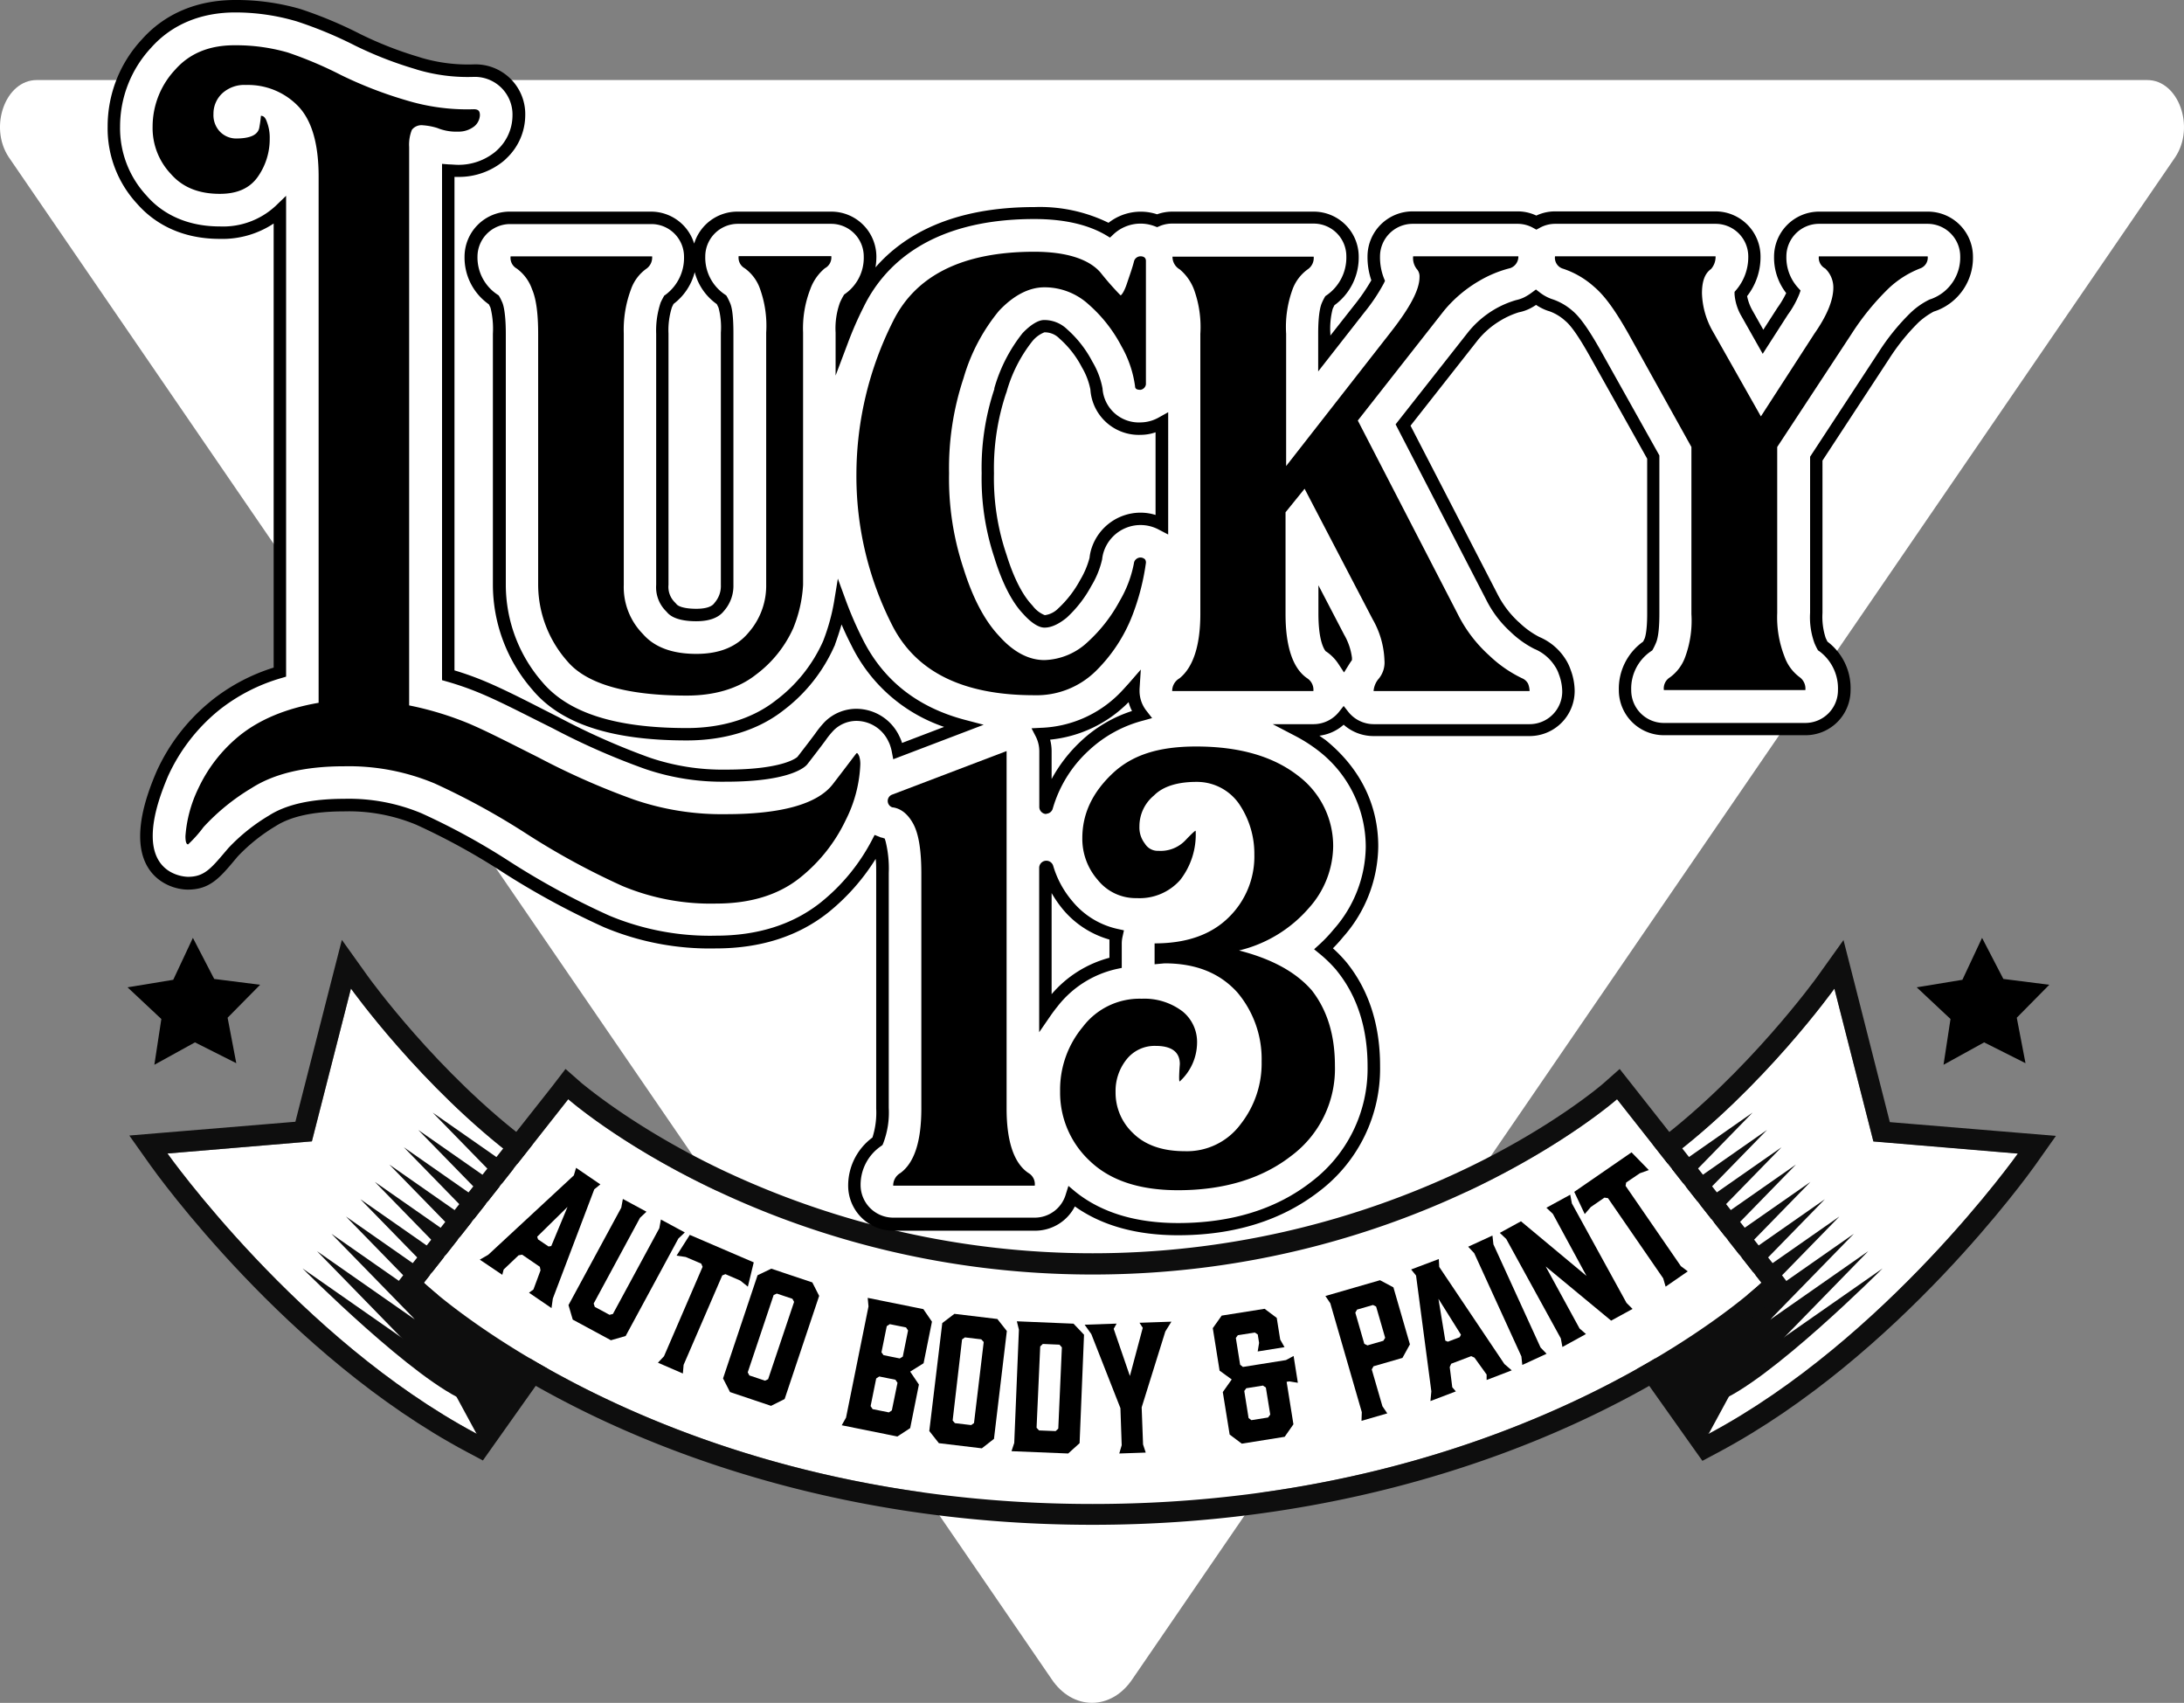 <svg xmlns="http://www.w3.org/2000/svg" viewBox="0 0 359.93 280.58"><rect x="0" y="0" width="359.93" height="280.58" fill="#808080" stroke="none"/><defs><style>.cls-1{fill:#fff;}.cls-2{fill:#0e0e0e;}</style></defs><g id="Layer_2" data-name="Layer 2"><g id="Capa_1" data-name="Capa 1"><path class="cls-1" d="M180,13.19H6.05c-5.13,0-7.93,7.67-4.62,12.69L173.24,276.57c3.51,5.34,9.94,5.34,13.45,0L358.5,25.88c3.31-5,.51-12.69-4.62-12.69Z"></path><path class="cls-1" d="M180,266,16,26.79H343.93l-1.15,1.67ZM20.06,28.92,180,262.25,339.88,28.92Z"></path><path class="cls-1" d="M78.53,236.23c-29.27-15.6-50.93-46.17-50.93-46.17l23.8-2,6.44-25.19S69.48,179.19,85.21,191l3.58,30.78Z"></path><path class="cls-2" d="M57.84,162.89S69.48,179.19,85.21,191l3.58,30.78L78.53,236.23c-29.27-15.6-50.93-46.17-50.93-46.17l23.8-2,6.44-25.19m-1.5-8L54.51,162l-5.83,22.83-21.37,1.77-6,.5,3.48,4.91c.9,1.27,22.47,31.41,52.12,47.21l2.67,1.42,1.74-2.46,10.26-14.48.76-1.07-.15-1.31-3.58-30.78-.17-1.46-1.18-.89c-15.14-11.34-26.53-27.18-26.64-27.34l-4.29-6Z"></path><polygon class="cls-2" points="85.23 197.59 71.31 183.32 87.66 194.73 85.23 197.59"></polygon><polygon class="cls-2" points="82.85 200.45 68.93 186.18 85.28 197.59 82.85 200.45"></polygon><polygon class="cls-2" points="80.46 203.3 66.55 189.03 82.89 200.44 80.46 203.3"></polygon><polygon class="cls-2" points="78.08 206.15 64.16 191.88 80.51 203.29 78.08 206.15"></polygon><polygon class="cls-2" points="75.69 209.01 61.78 194.74 78.12 206.14 75.69 209.01"></polygon><polygon class="cls-2" points="73.31 211.86 59.39 197.59 75.74 209 73.31 211.86"></polygon><polygon class="cls-2" points="70.92 214.71 57.01 200.44 73.35 211.85 70.92 214.71"></polygon><polygon class="cls-2" points="68.54 217.56 54.62 203.29 70.97 214.7 68.54 217.56"></polygon><polygon class="cls-2" points="72.01 226.42 52.24 206.15 77.52 223.79 72.01 226.42"></polygon><path class="cls-2" d="M77.1,231c-8.52-3.21-27.24-22-27.24-22l24.21,16.9Z"></path><polygon class="cls-2" points="65.24 211.7 78.53 236.23 89.79 226.04 65.24 211.7"></polygon><path class="cls-1" d="M281.61,236.23c29.27-15.6,50.94-46.17,50.94-46.17l-23.81-2-6.43-25.19s-11.64,16.3-27.38,28.09l-3.58,30.78Z"></path><path class="cls-2" d="M302.31,162.89l6.43,25.19,23.81,2s-21.67,30.57-50.94,46.17l-10.26-14.47L274.93,191c15.74-11.79,27.38-28.09,27.38-28.09m1.49-8-4.29,6c-.13.19-11.55,16-26.63,27.34l-1.18.89-.17,1.46-3.59,30.78-.15,1.31.76,1.07,10.26,14.48,1.75,2.46,2.66-1.42c29.65-15.8,51.22-45.94,52.13-47.21l3.47-4.91-6-.5-21.37-1.77L305.63,162l-1.83-7.16Z"></path><polygon class="cls-2" points="274.91 197.59 288.83 183.32 272.49 194.73 274.91 197.59"></polygon><polygon class="cls-2" points="277.3 200.45 291.21 186.18 274.87 197.59 277.3 200.45"></polygon><polygon class="cls-2" points="279.68 203.3 293.6 189.03 277.25 200.44 279.68 203.3"></polygon><polygon class="cls-2" points="282.07 206.15 295.98 191.88 279.64 203.29 282.07 206.15"></polygon><polygon class="cls-2" points="284.45 209.01 298.37 194.74 282.02 206.14 284.45 209.01"></polygon><polygon class="cls-2" points="286.83 211.86 300.75 197.59 284.41 209 286.83 211.86"></polygon><polygon class="cls-2" points="289.22 214.71 303.14 200.44 286.79 211.85 289.22 214.71"></polygon><polygon class="cls-2" points="291.6 217.56 305.52 203.29 289.18 214.7 291.6 217.56"></polygon><polygon class="cls-2" points="288.13 226.42 307.9 206.15 282.63 223.79 288.13 226.42"></polygon><path class="cls-2" d="M283,231c8.52-3.21,27.25-22,27.25-22l-24.22,16.9Z"></path><polygon class="cls-2" points="294.91 211.7 281.61 236.23 270.35 226.04 294.91 211.7"></polygon><path class="cls-1" d="M266.49,181.11S233.7,210,180.07,210s-86.42-28.88-86.42-28.88l-23.8,30.24s38.39,36.46,110.22,36.46S290.3,211.35,290.3,211.35Z"></path><path class="cls-2" d="M266.49,181.11l23.81,30.24s-38.39,36.46-110.23,36.46S69.85,211.35,69.85,211.35l23.8-30.24S126.45,210,180.07,210s86.42-28.88,86.42-28.88m.45-5-2.71,2.4h0c-.08.07-8.18,7.1-22.57,14a142.66,142.66,0,0,1-123.18,0c-14.38-6.94-22.48-14-22.56-14l-2.72-2.39L91,179,67.15,209.23l-1.93,2.46,2.26,2.15c.41.39,10.2,9.58,29,18.82,17.28,8.48,45.8,18.58,83.56,18.58s66.29-10.1,83.56-18.58c18.84-9.24,28.62-18.43,29-18.82l2.27-2.15L293,209.23,269.19,179l-2.25-2.85Z"></path><path d="M90.89,215.53,87.18,213l.73-.53,1.17-3.15-.11-.59-2.92-2-.59.11L83,209.18l-.22.87-3.71-2.5,1.39-.8,14.11-13.08.37-1.25,4,2.73-1,.81-6.83,18Zm-2.22-11.32,1.73,1.17.45-.07,2.68-6.45-5,4.91Z"></path><path d="M111.8,204.07l-8.69,16.06-2.43.7-6.29-3.4-.7-2.39,8.7-16.06.26-1.43,3.89,2.1-1.06,1-7.64,14.13.18.55,2.43,1.31.56-.14,7.65-14.13.26-1.43,3.94,2.13Z"></path><path d="M123.25,212,122,211l-2.45-1.06-.52.21-6.37,14.74-.12,1.42-4.11-1.78,1-1.06,6.36-14.74-.23-.53L113,207.11l-1.5-.22,2.18-3.42L124.22,208Z"></path><path d="M135,213.52l-5.69,17-2.24,1.12-6.76-2.27-1.15-2.25,5.69-17,2.26-1.08,6.76,2.26Zm-4.41.48-2.57-.86-.52.24-4.27,12.74.27.51,2.57.86.52-.24,4.28-12.74Z"></path><path d="M143,213.85l9.17,1.85,1.42,2.07-1.38,6.85L150,226l1.44,2.13L150,235.31l-2.11,1.38-9.17-1.85.71-1.26,3.7-18.32Zm4.57,13.49-2.67-.54-.5.33-.92,4.55.33.5,2.68.54.49-.33.93-4.55Zm-2.3-4.52.34.47,2.67.54.5-.3.87-4.31-.33-.5-2.68-.54-.5.33Z"></path><path d="M165.93,219.31l-2.12,17.77-2,1.56-7.08-.85-1.58-2L155.29,218l2-1.52,7.08.85Zm-4.22,1.37-2.69-.32-.47.34L157,234.05l.37.44,2.69.32.46-.34,1.6-13.35Z"></path><path d="M167.58,217.71l9.34.39,1.73,1.82-.73,17.87-1.88,1.7-9.34-.38.45-1.36.77-18.67Zm3.25,17.54.41.44,2.73.11.44-.41L175,222l-.4-.44-2.74-.12-.43.41Z"></path><path d="M188.38,238l.44,1.34-4.36.15.4-1.36-.21-6.11-4.8-12.21-1.1-1.54,5.27-.18-.48.86,2.67,7.77,2.12-7.94-.54-.83,5.26-.18-1,1.61-3.9,12.51Z"></path><path d="M213.19,223.42l.7,4.42-1.4-.23-.45.07,1.12,7-1.44,2.06-7.07,1.13-2-1.5-1.13-7,1.47-2.08-2-1.45-1.12-7,1.47-2.07,7.07-1.12,2,1.5.57,3.57.71,1.25-4.42.71.23-1.41-.22-1.39-.48-.32L204,220l-.33.45.71,4.42.46.36,7.09-1.13Zm-5.05,4.88-2.75.44-.33.45.71,4.46.46.35,2.75-.44.36-.48-.72-4.45Z"></path><path d="M228.63,232.88l-4.25,1.23.05-1.43-5.19-17.94-.81-1.2,9-2.6,2.21,1.18,2.72,9.39-1.23,2.23-4.77,1.38-.29.52,1.76,6.07Zm-3.27-11.2,2.62-.76.3-.49-1.49-5.15-.51-.26-2.63.76-.29.5,1.48,5.14Z"></path><path d="M249.14,225.79,245,227.38v-.9L243,223.7l-.54-.25-3.3,1.25-.24.55.42,3.33.59.68-4.19,1.59.15-1.6-2.52-19.08-.81-1,4.56-1.72.07,1.3,10.74,16Zm-10.53-4.72,1.95-.74.21-.41L237.06,214l1.13,6.89Z"></path><path d="M254.88,223.06l-4,1.84-.15-1.41-7.77-17-1-1.07,4-1.84.16,1.45,7.77,17Z"></path><path d="M261.37,219.81l-3.88,2.13-.26-1.41-9-16.39-1.06-1,3.49-1.91,10.8,9L255.91,200l-1.06-1,3.93-2.15.27,1.43,9,16.39,1,1-3.53,1.93-10.79-8.93,5.59,10.23Z"></path><path d="M271.73,192.79l-1.48.53L268,194.84l-.1.55,9.11,13.23,1.14.86L274.5,212l-.4-1.37L265,197.42l-.58-.09-2.25,1.55-1,1.16-1.73-3.66,9.44-6.51Z"></path><polygon points="31.79 154.53 35.3 161.3 42.87 162.26 37.51 167.69 38.94 175.18 32.13 171.75 25.44 175.44 26.59 167.9 21.02 162.68 28.55 161.44 31.79 154.53"></polygon><polygon points="326.65 154.53 330.16 161.3 337.73 162.26 332.37 167.69 333.81 175.18 326.99 171.75 320.3 175.44 321.45 167.9 315.88 162.68 323.41 161.44 326.65 154.53"></polygon><path class="cls-1" d="M317.71,35.86H299.77a6.4,6.4,0,0,0-6.4,6.39,8.45,8.45,0,0,0,2.2,5.86,14.19,14.19,0,0,1-1.79,3.18l-.14.22-3.09,4.81-2.66-4.73a7.54,7.54,0,0,1-1-3.13,9.31,9.31,0,0,0,2.24-6.21,6.39,6.39,0,0,0-6.39-6.39H256.27a6.39,6.39,0,0,0-3.07.81,6.32,6.32,0,0,0-3.06-.81H232.8a6.39,6.39,0,0,0-6.39,6.39,10.49,10.49,0,0,0,.72,4A28.28,28.28,0,0,1,224,50.87l-5.75,7.36V55c0-3.32.39-4.35.47-4.52a8.5,8.5,0,0,1,.44-.88,8.63,8.63,0,0,0,3.72-7.31,6.39,6.39,0,0,0-6.4-6.39H193.18a6.31,6.31,0,0,0-2.5.51,7.39,7.39,0,0,0-2.72-.51,7.51,7.51,0,0,0-5.17,2c-3.13-1.86-7.26-2.8-12.33-2.8-17.91,0-25.69,8.21-29,15a57,57,0,0,0-2.7,6.15V54.81a11.76,11.76,0,0,1,.61-4.52,10.74,10.74,0,0,1,.54-1,8.35,8.35,0,0,0,3.48-7,6.39,6.39,0,0,0-6.4-6.39h-15.4a6.39,6.39,0,0,0-6.39,6.39,8.34,8.34,0,0,0,3.72,7.15c.09.15.23.43.44.89.08.17.47,1.2.47,4.52V96.37a5.29,5.29,0,0,1-1.27,3.59l-.13.15c-.67.81-1.91,1.23-3.71,1.23-1.14,0-3.17-.14-4-1.08-.1-.12-.2-.23-.31-.34a4.53,4.53,0,0,1-1.27-3.55V55a13.31,13.31,0,0,1,.67-4.78c.19-.39.32-.64.41-.79l.1-.07a8.61,8.61,0,0,0,3.46-7.07,6.4,6.4,0,0,0-6.4-6.39H84.06a6.4,6.4,0,0,0-6.4,6.39,8.36,8.36,0,0,0,3.72,7.15,8.5,8.5,0,0,1,.44.88s.48,1.1.48,4.68V96.37A25.38,25.38,0,0,0,88.58,113c4.5,5.36,12.56,8,24.63,8,6,0,11.34-1.67,15.33-4.82A25.88,25.88,0,0,0,136.6,106c0-.09.08-.19.11-.28a34.32,34.32,0,0,0,1.75-6.38,59,59,0,0,0,2.81,6.43c3.52,7,9.39,11.66,17.5,13.81L148,123.72a8.07,8.07,0,0,0-.29-1.12,6.58,6.58,0,0,0-.34-.83,6.87,6.87,0,0,0-6.17-4,6.41,6.41,0,0,0-4.53,1.88,15.15,15.15,0,0,0-1.44,1.79c-.63.83-1.61,2.12-3,3.9,0,0-2,2.45-12.58,2.45a38.33,38.33,0,0,1-13-2,116.75,116.75,0,0,1-15.13-6.72l-2.71-1.36c-3.4-1.72-6.33-3.19-9-4.33a49.8,49.8,0,0,0-6-2.11V28.1c.53,0,1.09.07,1.67.07a10.6,10.6,0,0,0,6.69-2.3c.19-.15.36-.31.53-.47a8.8,8.8,0,0,0,2.77-6.32,7.2,7.2,0,0,0-7.44-7.44,28.4,28.4,0,0,1-9-1.14l-.35-.11A63.61,63.61,0,0,1,59,6.59a67.93,67.93,0,0,0-9.78-4.11A36.64,36.64,0,0,0,38.77,1,19,19,0,0,0,24.13,7.19a20,20,0,0,0-5.36,13.68,17.25,17.25,0,0,0,4.62,12.05c2.19,2.49,6.18,5.41,12.84,5.41a13.68,13.68,0,0,0,9.9-3.66v76.06a30.66,30.66,0,0,0-10.67,5.51l-.13.11a31,31,0,0,0-8.57,11.14c-1.76,4.1-2.61,7.47-2.61,10.29,0,6.13,4.48,7.75,6.84,7.75,3.11,0,4.48-1.62,7-4.56l.46-.55a30.37,30.37,0,0,1,6.48-5.17c2.68-1.71,6.65-2.58,11.81-2.58A30.26,30.26,0,0,1,69,135a112.32,112.32,0,0,1,14.47,8A129.91,129.91,0,0,0,100,151.85a44,44,0,0,0,18,3.4c7.09,0,13.06-1.88,17.83-5.66a33.53,33.53,0,0,0,8.79-10.68c.12.05.24.12.36.16a17.71,17.71,0,0,1,.46,4.86v38.72c0,4-.76,5.32-.82,5.45a8.75,8.75,0,0,0-3.81,7.26,6.4,6.4,0,0,0,6.39,6.4h23.33a6.37,6.37,0,0,0,6.1-4.6c4.43,3.54,10.3,5.34,17.51,5.34,9,0,16.65-2.36,22.63-7a24.37,24.37,0,0,0,9.63-19.85c0-6.55-1.79-12.08-5.31-16.43l-.11-.13a22.55,22.55,0,0,0-2.84-2.77,25.65,25.65,0,0,0,2.43-2.57,21.86,21.86,0,0,0,5.53-14.27c0-6.55-2.83-12.3-8.3-16.72a25.9,25.9,0,0,0-3.89-2.47h2.59a6.4,6.4,0,0,0,4.94-2.32,6.38,6.38,0,0,0,4.93,2.32h25.71a6.39,6.39,0,0,0,6.4-6.4,9.05,9.05,0,0,0-.62-3.22,6.61,6.61,0,0,0-.74-1.51,8.39,8.39,0,0,0-3.89-3.25,15.25,15.25,0,0,1-3.53-2.55l-.21-.17a17.15,17.15,0,0,1-3.68-4.94L231.25,70,242.81,55.3a15.37,15.37,0,0,1,3.93-3.38,16.57,16.57,0,0,1,3.31-1.45,6.35,6.35,0,0,0,1.59-.54,10,10,0,0,0,1.48-.93,8,8,0,0,0,2,1.13,4.76,4.76,0,0,0,.53.19,8.54,8.54,0,0,1,2.95,1.76c1.59,1.34,3.58,4.87,4.22,6l9.66,17.23v25.84c0,3-.34,4.07-.48,4.37a9.74,9.74,0,0,1-.44.88,8.48,8.48,0,0,0-3.72,7.3,6.39,6.39,0,0,0,6.4,6.4h23.32a6.4,6.4,0,0,0,6.4-6.4,8.59,8.59,0,0,0-3.46-7.2l-.11-.09a8,8,0,0,1-.44-.87,11.51,11.51,0,0,1-.63-4.54V75.56l11.19-17.05a35.32,35.32,0,0,1,5-6.23,11.1,11.1,0,0,1,2.84-2,4.76,4.76,0,0,0,.53-.19,8.27,8.27,0,0,0,5.22-7.88A6.4,6.4,0,0,0,317.71,35.86ZM172.29,143a.15.15,0,0,1,.3-.05,16.79,16.79,0,0,0,3.36,6.2A14.41,14.41,0,0,0,184,154a6,6,0,0,0-.16,1.41v3.17a18,18,0,0,0-10.39,6.56c-.42.52-.81,1.05-1.18,1.59Zm6.53-20.1a21.65,21.65,0,0,0-6.24,10.08.15.15,0,0,1-.29,0v-9.15a6.49,6.49,0,0,0-.65-2.79,20.22,20.22,0,0,0,13.52-5.86c.58-.59,1.13-1.19,1.66-1.8,0,.19,0,.37,0,.56a6.3,6.3,0,0,0,1.35,3.89A21.67,21.67,0,0,0,178.82,122.86Zm12.6-36.48a7.42,7.42,0,0,0-10.58,4.23,6,6,0,0,0-.3,1.44,14.27,14.27,0,0,1-1.68,4,18.93,18.93,0,0,1-3.85,5,4.33,4.33,0,0,1-2.9,1.35c-.47,0-1.46-.49-2.7-1.89l-.12-.13c-1.66-1.77-3.18-4.74-4.38-8.58a2.25,2.25,0,0,0-.08-.24,40.22,40.22,0,0,1-2-13.56,40.2,40.2,0,0,1,2-13.55l.06-.18a25,25,0,0,1,4.46-8.71c1.27-1.33,2.28-1.81,2.76-1.81A4.43,4.43,0,0,1,175.25,55a17.43,17.43,0,0,1,3.91,5,12.49,12.49,0,0,1,1.52,4.06A7,7,0,0,0,188,70.63a7.23,7.23,0,0,0,3.46-1Zm30.06,22.52a8.24,8.24,0,0,0-2.32-2.35c-.16-.24-.89-1.57-.89-5.39v-.53l2.3,4.42a9.15,9.15,0,0,1,1.18,3.43C221.66,108.62,221.57,108.75,221.48,108.9Z"></path><path d="M194.14,203.53c-6.85,0-12.58-1.6-17-4.75a7.35,7.35,0,0,1-6.56,4H147.2a7.43,7.43,0,0,1-7.42-7.42,9.84,9.84,0,0,1,4-7.93,13.43,13.43,0,0,0,.62-4.78V143.93c0-1,0-1.77-.09-2.41a35.26,35.26,0,0,1-7.85,8.86c-4.94,3.91-11.15,5.89-18.48,5.89a44.93,44.93,0,0,1-18.43-3.49,130.93,130.93,0,0,1-16.6-9,109.76,109.76,0,0,0-14.35-7.89,29,29,0,0,0-11.91-2.2c-5,0-8.74.82-11.25,2.42a29.52,29.52,0,0,0-6.26,5l-.46.55c-2.51,3-4.17,4.92-7.75,4.92-2.72,0-7.87-1.83-7.87-8.77,0-3,.88-6.46,2.7-10.69a31.78,31.78,0,0,1,8.84-11.51l.14-.12A31.31,31.31,0,0,1,45.1,110V36.83a15.29,15.29,0,0,1-8.87,2.53c-7.06,0-11.3-3.13-13.61-5.76a18.27,18.27,0,0,1-4.88-12.73A21,21,0,0,1,23.37,6.51C27.15,2.25,32.48,0,38.77,0A37.89,37.89,0,0,1,49.52,1.49a69.62,69.62,0,0,1,9.95,4.17,61.19,61.19,0,0,0,9.6,3.74l.4.13a27.18,27.18,0,0,0,8.62,1.08,8.2,8.2,0,0,1,8.47,8.47,9.81,9.81,0,0,1-3.08,7,6.31,6.31,0,0,1-.61.55,11.59,11.59,0,0,1-7.33,2.52H74.9v81.31a50.18,50.18,0,0,1,5.36,1.94c2.69,1.15,5.64,2.63,9,4.35L92,118.14a115.7,115.7,0,0,0,15,6.67,37.36,37.36,0,0,0,12.62,2c9.67,0,11.79-2.08,11.81-2.11,1.33-1.72,2.31-3,2.93-3.84a16.31,16.31,0,0,1,1.54-1.9,7.38,7.38,0,0,1,5.25-2.17,7.86,7.86,0,0,1,7.08,4.55,6.88,6.88,0,0,1,.41,1,.24.24,0,0,0,0,.08l6.95-2.65a26.47,26.47,0,0,1-15.28-13.44c-.58-1.12-1.12-2.27-1.62-3.44-.29,1-.65,2.13-1.07,3.28,0,.11-.08.22-.13.33A26.91,26.91,0,0,1,129.17,117c-4.17,3.29-9.69,5-16,5-12.39,0-20.71-2.72-25.41-8.33a26.38,26.38,0,0,1-6.53-17.33V55a14.54,14.54,0,0,0-.39-4.29c-.11-.24-.21-.43-.28-.57a9.4,9.4,0,0,1-4-7.85,7.43,7.43,0,0,1,7.42-7.42h23.32a7.43,7.43,0,0,1,7.1,5.27,7.44,7.44,0,0,1,7.1-5.27H137a7.43,7.43,0,0,1,7.43,7.42,10.23,10.23,0,0,1-.15,1.77c4.61-5.29,12.55-9.94,26.2-9.94a25.74,25.74,0,0,1,12.21,2.59,8.6,8.6,0,0,1,8-1.4,7.47,7.47,0,0,1,2.52-.44H216.5a7.42,7.42,0,0,1,7.42,7.42,9.69,9.69,0,0,1-4,8c-.07.14-.17.34-.29.6a12.85,12.85,0,0,0-.38,4.1v.3l3.93-5A32,32,0,0,0,226,46.18a11.7,11.7,0,0,1-.63-3.93,7.43,7.43,0,0,1,7.42-7.42h17.34a7.15,7.15,0,0,1,3.06.69,7.23,7.23,0,0,1,3.07-.69h26.46a7.43,7.43,0,0,1,7.42,7.42,10.43,10.43,0,0,1-2.21,6.54,7.85,7.85,0,0,0,.86,2.33l1.81,3.21,2.33-3.62a15.84,15.84,0,0,0,1.44-2.42,9.51,9.51,0,0,1-2-6,7.43,7.43,0,0,1,7.42-7.42h17.94a7.43,7.43,0,0,1,7.42,7.42,9.3,9.3,0,0,1-5.86,8.84c-.2.07-.4.15-.61.21h0a12.41,12.41,0,0,0-2.48,1.76,34.61,34.61,0,0,0-4.85,6l-11,16.79V101a11.14,11.14,0,0,0,.53,4.12c.12.26.22.46.29.6a9.6,9.6,0,0,1,3.81,8,7.42,7.42,0,0,1-7.42,7.42H274.21a7.42,7.42,0,0,1-7.42-7.42,9.52,9.52,0,0,1,4-8c.08-.14.17-.34.29-.6,0-.09.38-.92.38-4V75.58l-9.52-17c-1.69-3-3-4.92-4-5.73a7.71,7.71,0,0,0-2.58-1.56,6.45,6.45,0,0,1-.62-.21,8.66,8.66,0,0,1-1.59-.84,9.86,9.86,0,0,1-1,.59,7.22,7.22,0,0,1-1.85.63,13.59,13.59,0,0,0-3,1.35A14.06,14.06,0,0,0,243.58,56L232.46,70.14l14.26,27.61a16.28,16.28,0,0,0,3.44,4.63l.23.2a14,14,0,0,0,3.29,2.37,9.44,9.44,0,0,1,4.29,3.61,7.76,7.76,0,0,1,.86,1.76,10.09,10.09,0,0,1,.68,3.54,7.43,7.43,0,0,1-7.43,7.42H226.37a7.39,7.39,0,0,1-4.93-1.87,7.37,7.37,0,0,1-4,1.81c.32.23.64.46,1,.7,5.69,4.6,8.7,10.66,8.7,17.53a22.86,22.86,0,0,1-5.78,14.93,24.59,24.59,0,0,1-1.69,1.87,22.18,22.18,0,0,1,2.09,2.14l.13.15c3.68,4.54,5.55,10.29,5.55,17.08a25.34,25.34,0,0,1-10,20.65C211.24,201.09,203.42,203.53,194.14,203.53Zm-18.06-8.13,1.19,1c4.26,3.4,9.93,5.12,16.87,5.12,8.81,0,16.21-2.29,22-6.82a23.38,23.38,0,0,0,9.24-19c0-6.31-1.71-11.62-5.09-15.78l-.09-.12a21.85,21.85,0,0,0-2.71-2.64l-.92-.75.88-.8a23.54,23.54,0,0,0,2.33-2.46,20.89,20.89,0,0,0,5.3-13.62,20,20,0,0,0-7.92-15.92,25.23,25.23,0,0,0-3.72-2.36l-3.7-1.93h6.76a5.39,5.39,0,0,0,4.15-2l.79-1,.79,1a5.35,5.35,0,0,0,4.14,2h25.71a5.38,5.38,0,0,0,5.38-5.38,8.15,8.15,0,0,0-.56-2.86,5.31,5.31,0,0,0-.64-1.31,7.37,7.37,0,0,0-3.41-2.86,16.15,16.15,0,0,1-3.85-2.74l-.17-.16a18,18,0,0,1-3.92-5.23L230,69.92l12-15.25A16.1,16.1,0,0,1,246.26,51a15.72,15.72,0,0,1,3.59-1.55,5.9,5.9,0,0,0,1.34-.46,8.51,8.51,0,0,0,1.32-.83l.62-.46.61.47a7,7,0,0,0,1.73,1,4.72,4.72,0,0,0,.45.16,9.72,9.72,0,0,1,3.31,1.95c1.55,1.31,3.28,4.22,4.46,6.29l9.78,17.47v26.11c0,2.94-.31,4.23-.57,4.8a10.14,10.14,0,0,1-.48,1l-.12.21-.19.13a7.43,7.43,0,0,0-3.28,6.45,5.38,5.38,0,0,0,5.38,5.38h23.32a5.38,5.38,0,0,0,5.37-5.38,7.64,7.64,0,0,0-3-6.39l-.28-.19-.11-.19a10.14,10.14,0,0,1-.48-1,12.47,12.47,0,0,1-.72-5V75.25L309.62,58a36.76,36.76,0,0,1,5.2-6.42A12.34,12.34,0,0,1,318,49.35c.19-.06.34-.11.48-.17a7.27,7.27,0,0,0,4.57-6.93,5.38,5.38,0,0,0-5.37-5.37H299.77a5.38,5.38,0,0,0-5.37,5.37,7.42,7.42,0,0,0,1.92,5.16l.42.46-.21.59a15.51,15.51,0,0,1-1.91,3.42l-.12.19-4,6.23L287,52.1a8.43,8.43,0,0,1-1.14-3.61v-.4l.26-.3a8.37,8.37,0,0,0,2-5.54,5.38,5.38,0,0,0-5.37-5.37H256.27a5.25,5.25,0,0,0-2.57.69l-.5.27-.49-.27a5.25,5.25,0,0,0-2.57-.69H232.8a5.38,5.38,0,0,0-5.37,5.37,9.49,9.49,0,0,0,.65,3.61l.17.42-.2.42a30.2,30.2,0,0,1-3.22,4.8l-7.59,9.7V55c0-3.35.4-4.57.57-5a9,9,0,0,1,.49-1l.11-.2.19-.13a7.56,7.56,0,0,0,3.28-6.46,5.38,5.38,0,0,0-5.38-5.37H193.18a5.23,5.23,0,0,0-2.1.43l-.38.16-.39-.15a6.53,6.53,0,0,0-6.82,1.34l-.56.53-.66-.4c-3-1.76-6.94-2.66-11.81-2.66-17.38,0-24.87,7.85-28.1,14.43a58.32,58.32,0,0,0-2.65,6.06l-2,5.3V54.81a12.51,12.51,0,0,1,.71-4.94,11,11,0,0,1,.59-1.16l.11-.18.17-.12a7.28,7.28,0,0,0,3.06-6.16A5.38,5.38,0,0,0,137,36.88h-15.4a5.38,5.38,0,0,0-5.37,5.37,7.33,7.33,0,0,0,3.27,6.3l.19.13.12.2c.1.18.26.48.49,1s.57,1.61.57,5V96.37a6.23,6.23,0,0,1-1.53,4.26l-.1.12c-.88,1.07-2.39,1.61-4.51,1.61-1.61,0-3.73-.25-4.76-1.43a3.45,3.45,0,0,0-.26-.28,5.54,5.54,0,0,1-1.57-4.28V55a14.54,14.54,0,0,1,.74-5.16c.23-.49.38-.76.47-.92l.11-.2.27-.19a7.58,7.58,0,0,0,3-6.24,5.38,5.38,0,0,0-5.37-5.37H84.06a5.38,5.38,0,0,0-5.37,5.37A7.32,7.32,0,0,0,82,48.55l.19.13.12.2c.1.17.26.47.49,1,.09.22.56,1.46.56,5.11V96.37a24.43,24.43,0,0,0,6,16c4.3,5.11,12.1,7.59,23.85,7.59,5.8,0,10.88-1.58,14.69-4.59a24.83,24.83,0,0,0,7.76-9.75l.09-.24a33.07,33.07,0,0,0,1.7-6.19l.63-3.85L139.42,99a60.54,60.54,0,0,0,2.76,6.33c3.38,6.75,9,11.21,16.85,13.28l3.08.81-14.9,5.68-.23-1.2a6.8,6.8,0,0,0-.26-1,4.3,4.3,0,0,0-.29-.7,5.86,5.86,0,0,0-5.25-3.42,5.34,5.34,0,0,0-3.8,1.57,14.07,14.07,0,0,0-1.35,1.67c-.63.85-1.61,2.14-3,3.93-.23.29-2.54,2.85-13.39,2.85a39.29,39.29,0,0,1-13.3-2.09A116.4,116.4,0,0,1,91.09,120l-2.7-1.35c-3.38-1.7-6.3-3.18-8.94-4.3a49.49,49.49,0,0,0-5.86-2.07l-.74-.21V27l1.11.09c.5,0,1,.07,1.58.07a9.57,9.57,0,0,0,6-2.08,5.82,5.82,0,0,0,.45-.4,7.8,7.8,0,0,0,2.47-5.59,6.21,6.21,0,0,0-6.42-6.42,29.27,29.27,0,0,1-9.29-1.19l-.3-.1a62.87,62.87,0,0,1-9.92-3.86,67.29,67.29,0,0,0-9.63-4A35.67,35.67,0,0,0,38.77,2.05c-5.69,0-10.48,2-13.87,5.82a19.05,19.05,0,0,0-5.11,13,16.29,16.29,0,0,0,4.36,11.36c2,2.33,5.79,5.08,12.08,5.08a12.72,12.72,0,0,0,9.18-3.37l1.74-1.68v79.23l-.73.22A29.71,29.71,0,0,0,36.11,117l-.11.09a30,30,0,0,0-8.3,10.78c-1.7,4-2.53,7.2-2.53,9.88,0,6.65,5.59,6.72,5.82,6.72,2.63,0,3.74-1.31,6.18-4.19l.47-.55a30.84,30.84,0,0,1,6.71-5.37c2.85-1.82,7-2.74,12.36-2.74A31.07,31.07,0,0,1,69.46,134a111.87,111.87,0,0,1,14.61,8,127.31,127.31,0,0,0,16.33,8.86,43,43,0,0,0,17.6,3.31c6.86,0,12.64-1.83,17.2-5.43a32.35,32.35,0,0,0,8.51-10.34l.43-.83.86.34.2.09.11,0,.5.17.15.5a18.7,18.7,0,0,1,.51,5.16v38.72a14.17,14.17,0,0,1-.93,5.88l-.11.24-.23.17a7.71,7.71,0,0,0-3.37,6.42,5.38,5.38,0,0,0,5.37,5.37h23.33a5.32,5.32,0,0,0,5.12-3.86ZM111,50.08l-.26.53a12.46,12.46,0,0,0-.57,4.35V96.37a3.57,3.57,0,0,0,1,2.83q.18.18.36.39c.29.33,1.3.72,3.21.72,1.45,0,2.46-.29,2.92-.85l.14-.18a4.18,4.18,0,0,0,1-2.91V54.81a12.7,12.7,0,0,0-.38-4.1c-.12-.27-.22-.47-.3-.61a9.3,9.3,0,0,1-3.63-5.26A9.5,9.5,0,0,1,111,50.08Zm60.26,120V143a1.18,1.18,0,0,1,2.31-.34,15.91,15.91,0,0,0,3.16,5.83,13.35,13.35,0,0,0,7.5,4.58l1,.22-.22,1a5.3,5.3,0,0,0-.14,1.19v4l-.8.17a17,17,0,0,0-9.81,6.21c-.39.48-.78,1-1.14,1.52Zm2.05-22.9v16.63a18.9,18.9,0,0,1,9.53-6v-2.36c0-.21,0-.43,0-.64a15.48,15.48,0,0,1-7.69-5A19.5,19.5,0,0,1,173.31,147.15Zm-.87-13.07h-.16a1.17,1.17,0,0,1-1-1.17v-9.15a5.39,5.39,0,0,0-.54-2.35L170,120l1.55-.08a19.17,19.17,0,0,0,12.84-5.56c.51-.5,1-1.06,1.62-1.74l2-2.3-.21,3.22c0,.1,0,.21,0,.31a5.29,5.29,0,0,0,1.14,3.27l.93,1.2-1.47.41a20.75,20.75,0,0,0-8.89,4.86h0a20.76,20.76,0,0,0-6,9.6A1.16,1.16,0,0,1,172.44,134.08Zm.63-12.21a7.4,7.4,0,0,1,.24,1.88v4.58a24.53,24.53,0,0,1,4.8-6.21,22.23,22.23,0,0,1,8.45-5,6.78,6.78,0,0,1-.56-1.46l-.12.12A21.06,21.06,0,0,1,173.07,121.87ZM221.5,110.8l-.88-1.34a7.31,7.31,0,0,0-2-2.07l-.17-.11-.11-.17c-.32-.49-1.06-2-1.06-6V96.44l4.24,8.14a10.1,10.1,0,0,1,1.29,3.81l0,.36-.21.31c-.09.12-.17.25-.25.38Zm-49.39-7.39c-.94,0-2.2-.82-3.46-2.23l-.11-.12c-1.77-1.88-3.36-5-4.61-9l-.06-.2A41.17,41.17,0,0,1,161.78,78a41.15,41.15,0,0,1,2.09-13.89l0-.15a26,26,0,0,1,4.66-9.08c1.32-1.38,2.59-2.15,3.53-2.15a5.39,5.39,0,0,1,3.81,1.53,18.58,18.58,0,0,1,4.15,5.32A13.31,13.31,0,0,1,181.7,64,6,6,0,0,0,188,69.6a6.24,6.24,0,0,0,3-.83l1.52-.85V88.07l-1.5-.78a6.38,6.38,0,0,0-9.13,3.64,5.79,5.79,0,0,0-.25,1.21,14.72,14.72,0,0,1-1.79,4.41,20,20,0,0,1-4.05,5.22C173.79,103.41,172.52,103.41,172.11,103.41Zm0-48.65a4.94,4.94,0,0,0-2,1.49,23.9,23.9,0,0,0-4.22,8.31c0,.07-.05.14-.08.22a39.14,39.14,0,0,0-2,13.2,39,39,0,0,0,2,13.22l.09.27c1.15,3.7,2.59,6.53,4.15,8.19l.14.16a4.65,4.65,0,0,0,2,1.54,3.79,3.79,0,0,0,2.21-1.11A18,18,0,0,0,178,95.59a14.15,14.15,0,0,0,1.56-3.67,7.43,7.43,0,0,1,.35-1.63A8.5,8.5,0,0,1,188,84.47a8.27,8.27,0,0,1,2.44.38V71.23a7.55,7.55,0,0,1-2.44.42,8,8,0,0,1-8.3-7.47,11.48,11.48,0,0,0-1.4-3.66,16.23,16.23,0,0,0-3.69-4.73A3.34,3.34,0,0,0,172.11,54.76Z"></path><path d="M141.78,126a22.2,22.2,0,0,1-2.4,9.12,26.92,26.92,0,0,1-7.62,9.57c-3.59,2.84-8.23,4.19-13.76,4.19A37.75,37.75,0,0,1,102.61,146a121.43,121.43,0,0,1-15.7-8.53,119.38,119.38,0,0,0-15.25-8.37,36.62,36.62,0,0,0-14.95-2.84q-9.65,0-15.25,3.59a35.37,35.37,0,0,0-7.92,6.43A20.8,20.8,0,0,1,31,139.13c-.29,0-.44-.45-.44-1.35A21.52,21.52,0,0,1,32.64,130a24.63,24.63,0,0,1,6.87-8.82q5-4,13-5.38V29.1c0-5.23-1.05-9.12-3.29-11.52A11.49,11.49,0,0,0,40.56,14a5.39,5.39,0,0,0-3.89,1.34,4.58,4.58,0,0,0-1.49,3.44,3.94,3.94,0,0,0,1,2.84,3.72,3.72,0,0,0,2.69,1.2c2.39,0,3.74-.6,3.89-1.95A17.24,17.24,0,0,0,43,19.08c.45,0,.75.3,1,1.05a7.18,7.18,0,0,1,.45,2.69,10.8,10.8,0,0,1-1.94,6.28c-1.35,1.94-3.44,2.84-6.28,2.84-3.44,0-6.13-1.05-8.08-3.29a11,11,0,0,1-3-7.78,13.73,13.73,0,0,1,3.74-9.41q3.59-4.05,9.87-4a30.63,30.63,0,0,1,8.67,1.19,64.9,64.9,0,0,1,8.82,3.74A67.88,67.88,0,0,0,67,16.54,34.4,34.4,0,0,0,78.09,18c.75,0,1,.3,1,1a2.54,2.54,0,0,1-.89,1.79,4.19,4.19,0,0,1-2.7.9,8.24,8.24,0,0,1-3.43-.6,10.43,10.43,0,0,0-2.39-.45,2,2,0,0,0-1.8.75,6.56,6.56,0,0,0-.45,2.84v92a53,53,0,0,1,9.87,3c3.14,1.34,6.88,3.29,11.36,5.53a121.79,121.79,0,0,0,15.85,7,44.54,44.54,0,0,0,15.1,2.39c9.12,0,15.1-1.65,17.64-4.94s3.74-4.93,3.89-5.08.3.15.45.45A4.09,4.09,0,0,1,141.78,126Z"></path><path d="M135.94,44.2a8,8,0,0,0-2.4,3.44,17.88,17.88,0,0,0-1.19,7.17V96.37a22,22,0,0,1-1.64,7.18,19.49,19.49,0,0,1-6.14,7.62c-2.84,2.24-6.72,3.44-11.36,3.44-10,0-16.59-1.94-19.73-5.68a19.11,19.11,0,0,1-4.79-12.56V55c0-3.14-.29-5.68-1-7.32a7.13,7.13,0,0,0-2.54-3.44,2,2,0,0,1-1-2h23.32a2.25,2.25,0,0,1-.89,2A7,7,0,0,0,104,47.64a19,19,0,0,0-1.2,7.32V96.37a11,11,0,0,0,3.14,8.08c1.94,2.24,4.93,3.29,8.82,3.29s6.72-1.2,8.67-3.59a11.67,11.67,0,0,0,2.84-7.78V54.81a18.06,18.06,0,0,0-1-7.17,7,7,0,0,0-2.54-3.44,2,2,0,0,1-1-2H137A2,2,0,0,1,135.94,44.2Z"></path><path d="M188.85,63.33a1.06,1.06,0,0,1-.89.9c-.6,0-.9-.15-.9-.6a18.18,18.18,0,0,0-2.24-6.58,23.77,23.77,0,0,0-5.39-6.87,10.74,10.74,0,0,0-7.32-2.84c-2.54,0-5.09,1.34-7.48,3.88a30.9,30.9,0,0,0-5.83,11.07A46.88,46.88,0,0,0,156.41,78a46.86,46.86,0,0,0,2.39,15.7c1.5,4.79,3.44,8.52,5.83,11.06,2.39,2.7,4.94,4,7.48,4a10.84,10.84,0,0,0,7.17-3,25.43,25.43,0,0,0,5.24-6.73,19.31,19.31,0,0,0,2.39-6.42,1.13,1.13,0,0,1,1.05-.75,1.14,1.14,0,0,1,.74.3.89.89,0,0,1,.15.59,38.7,38.7,0,0,1-2.24,8.67,26.07,26.07,0,0,1-6,9.13,13.9,13.9,0,0,1-10.17,4c-11.81,0-19.58-3.88-23.47-11.66a54.11,54.11,0,0,1-5.83-24.82V78a56.3,56.3,0,0,1,6-25c3.74-7.63,11.51-11.52,23.32-11.52,5.24,0,9,1.2,10.92,3.44a47.35,47.35,0,0,0,3.29,3.74c.15,0,.6-.59,1.05-1.94s.89-2.54,1.19-3.74a1.13,1.13,0,0,1,1.05-.75c.59,0,.89.3.89.75Z"></path><path d="M252.08,113.86H226.37a3.55,3.55,0,0,1,.9-2.09,4.19,4.19,0,0,0,.89-3,14.56,14.56,0,0,0-1.94-6.73L215,80.53l-3.14,3.88v16.75c0,5.38,1.2,9,3.59,10.61a2.26,2.26,0,0,1,1,2.09H193.18a2.39,2.39,0,0,1,1.2-2.09c2.24-1.79,3.44-5.38,3.44-10.61V55a18.06,18.06,0,0,0-1-7.17,8,8,0,0,0-2.39-3.44,2.39,2.39,0,0,1-1.2-2.1H216.5a2.26,2.26,0,0,1-1,2.1,7.07,7.07,0,0,0-2.54,3.44,18.06,18.06,0,0,0-1,7.17V76.79l17.19-22c3.14-4,4.79-7,4.79-9.12a1.79,1.79,0,0,0-.45-1.34,2.93,2.93,0,0,1-.6-2.1h17.34v.15a2,2,0,0,1-1.34,1.8,19.23,19.23,0,0,0-5.09,2.09,21.58,21.58,0,0,0-5.83,4.93l-14.2,18.09,16.45,31.85a23,23,0,0,0,5.23,6.88,20.83,20.83,0,0,0,5.38,3.73,2,2,0,0,1,1,.9A3.46,3.46,0,0,1,252.08,113.86Z"></path><path d="M316.52,44.2a16,16,0,0,0-5.24,3.29A42.28,42.28,0,0,0,305.15,55L292.89,73.65V101a17.77,17.77,0,0,0,1.2,7.18,7.19,7.19,0,0,0,2.54,3.43,2.33,2.33,0,0,1,.9,2.09H274.21a2.13,2.13,0,0,1,1-2.09,7.13,7.13,0,0,0,2.54-3.43,17.33,17.33,0,0,0,1-7V73.65L268.38,55c-1.95-3.44-3.74-6.13-5.69-7.77a14.48,14.48,0,0,0-5.23-3,1.87,1.87,0,0,1-1.19-2h26.46a3,3,0,0,1-.75,2.1c-1.05.74-1.49,2.09-1.49,4a13.37,13.37,0,0,0,1.79,6.28l7.92,14L299,55q3.14-4.49,3.14-7.62a4.31,4.31,0,0,0-1.34-3.14,2,2,0,0,1-1.05-2h17.94A1.88,1.88,0,0,1,316.52,44.2Z"></path><path d="M170.53,195.36H147.2a2.38,2.38,0,0,1,1.2-2.09c2.24-1.65,3.44-5.09,3.44-10.62V143.93c0-3.89-.45-6.58-1.35-8.22s-2.09-2.54-3.44-2.69a1.11,1.11,0,0,1,0-2.1l18.84-7.17v58.9c0,5.38,1.19,9,3.59,10.62A2.11,2.11,0,0,1,170.53,195.36Z"></path><path d="M220,175.62a17.88,17.88,0,0,1-7.17,14.81c-4.79,3.74-11.06,5.68-18.69,5.68-6.43,0-11.21-1.65-14.5-4.79a15.36,15.36,0,0,1-4.93-11.51,16.11,16.11,0,0,1,3.74-10.61,11.73,11.73,0,0,1,9.71-4.64,10.39,10.39,0,0,1,6.73,2.09,6.48,6.48,0,0,1,2.39,5.24,8.72,8.72,0,0,1-2.84,6.28c-.15.15-.15-.9,0-2.84,0-2-1.35-3-4-3a5.9,5.9,0,0,0-4.79,2.24,8.32,8.32,0,0,0-1.8,5.38,9.15,9.15,0,0,0,2.85,6.73c1.94,1.94,4.78,3,8.52,3a11,11,0,0,0,9.27-4.49,16.19,16.19,0,0,0,3.43-10.31,17,17,0,0,0-4-11.36c-2.84-3.14-6.73-4.79-12-4.79l-1.64.15v-3.44c5.38,0,9.41-1.49,12.26-4.33a14,14,0,0,0,4.18-10.32,14.6,14.6,0,0,0-2.54-8.37,8.46,8.46,0,0,0-7-3.59c-3.14,0-5.53.75-7,2.24a6.57,6.57,0,0,0-2.4,5.09,4.32,4.32,0,0,0,.9,2.84,2.47,2.47,0,0,0,2.24,1.19,5.63,5.63,0,0,0,4.49-1.79c1-1.05,1.64-1.64,1.64-1.49a12.18,12.18,0,0,1-2.54,8.07,8.91,8.91,0,0,1-7.17,3,8,8,0,0,1-6.43-3,10.27,10.27,0,0,1-2.54-6.88c0-4,1.64-7.48,4.93-10.61S191,123,197.13,123c7.18,0,12.71,1.65,16.75,4.78a14.47,14.47,0,0,1,5.83,11.67,15.45,15.45,0,0,1-4,10.16,22,22,0,0,1-11.51,7c5.23,1.35,9.27,3.44,12,6.58C218.66,166.36,220,170.39,220,175.62Z"></path></g></g></svg>